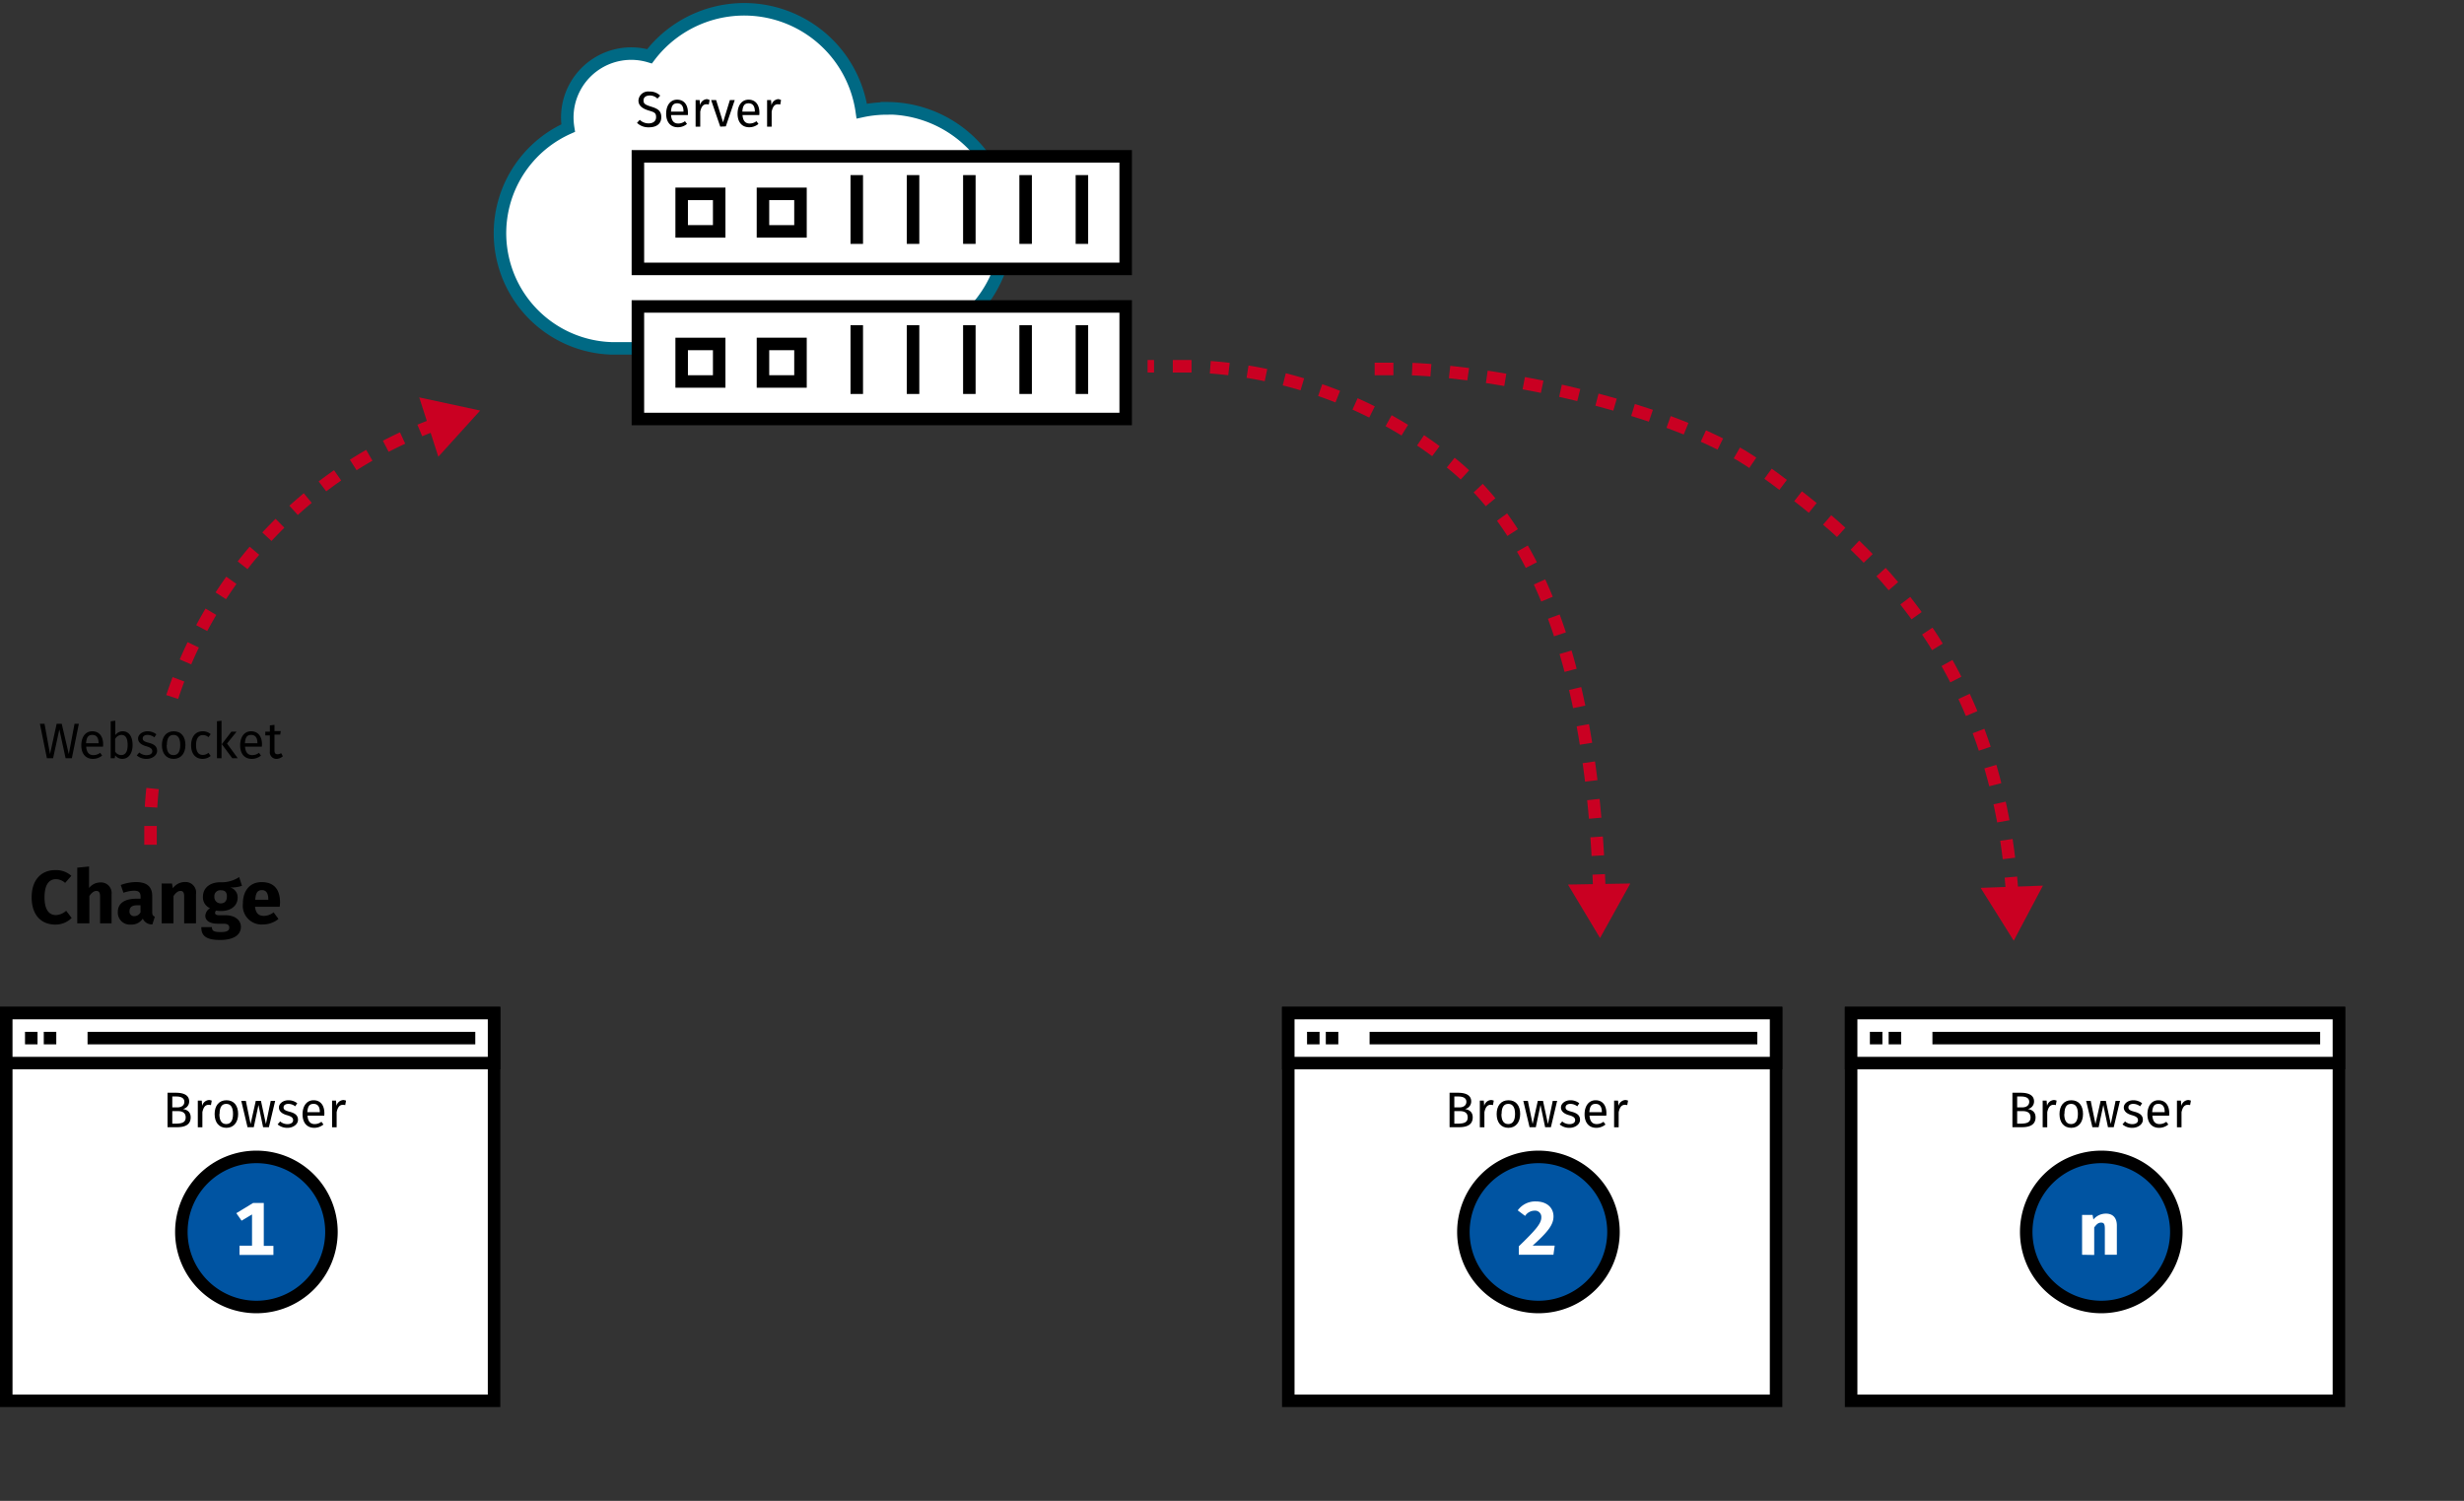 <svg xmlns="http://www.w3.org/2000/svg" xmlns:xlink="http://www.w3.org/1999/xlink" viewBox="0 0 394 240"><rect x="0" y="0" width="394" height="240" fill="#333333" stroke="none"/><defs><style>.cls-1,.cls-3,.cls-5,.cls-8{fill:none;}.cls-2,.cls-4{fill:#fff;}.cls-3{stroke:#006984;}.cls-3,.cls-4,.cls-5,.cls-8{stroke-miterlimit:10;stroke-width:2px;}.cls-4,.cls-5{stroke:#000;}.cls-6{fill:#0054a2;}.cls-7{clip-path:url(#clip-path);}.cls-8{stroke:#ca0022;stroke-dasharray:3 3;}.cls-9{fill:#ca0022;}</style><clipPath id="clip-path"><path class="cls-1" d="M9,58v80H80V58Zm17,67c-4.42,0-8-2.69-8-6s3.58-6,8-6,8,2.69,8,6S30.42,125,26,125Z"/></clipPath></defs><g id="Layer_2" data-name="Layer 2"><path class="cls-2" d="M141.8,17.34a19.14,19.14,0,0,0-4,.43A19,19,0,0,0,103.86,9a10.22,10.22,0,0,0-13.15,9.83,11.24,11.24,0,0,0,.14,1.65A18.42,18.42,0,0,0,97.9,55.71v0h43.9a19.2,19.2,0,0,0,0-38.4Z"/><path class="cls-3" d="M141.8,17.34a19.14,19.14,0,0,0-4,.43A19,19,0,0,0,103.86,9a10.22,10.22,0,0,0-13.15,9.83,11.24,11.24,0,0,0,.14,1.65A18.42,18.42,0,0,0,97.9,55.71v0h43.9a19.2,19.2,0,0,0,0-38.4Z"/><rect class="cls-2" x="1" y="162" width="78" height="62"/><path d="M78,163v60H2V163H78m2-2H0v64H80V161Z"/><rect class="cls-2" x="1" y="162" width="78" height="8"/><path d="M78,163v6H2v-6H78m2-2H0v10H80V161Z"/><line class="cls-4" x1="14" y1="166" x2="76" y2="166"/><rect x="4" y="165" width="2" height="2"/><rect x="7" y="165" width="2" height="2"/><rect class="cls-2" x="206" y="162" width="78" height="62"/><path d="M283,163v60H207V163h76m2-2H205v64h80V161Z"/><rect class="cls-2" x="206" y="162" width="78" height="8"/><path d="M283,163v6H207v-6h76m2-2H205v10h80V161Z"/><line class="cls-4" x1="219" y1="166" x2="281" y2="166"/><rect x="209" y="165" width="2" height="2"/><rect x="212" y="165" width="2" height="2"/><rect class="cls-2" x="296" y="162" width="78" height="62"/><path d="M373,163v60H297V163h76m2-2H295v64h80V161Z"/><rect class="cls-2" x="296" y="162" width="78" height="8"/><path d="M373,163v6H297v-6h76m2-2H295v10h80V161Z"/><line class="cls-4" x1="309" y1="166" x2="371" y2="166"/><rect x="299" y="165" width="2" height="2"/><rect x="302" y="165" width="2" height="2"/></g><g id="Layer_1" data-name="Layer 1"><rect class="cls-2" x="102" y="49" width="78" height="18"/><path d="M179,50V66H103V50h76m2-2H101V68h80V48Z"/><path d="M114,56v4h-4V56h4m2-2h-8v8h8V54Z"/><path d="M127,56v4h-4V56h4m2-2h-8v8h8V54Z"/><line class="cls-5" x1="155" y1="52" x2="155" y2="63"/><line class="cls-5" x1="137" y1="52" x2="137" y2="63"/><line class="cls-5" x1="146" y1="52" x2="146" y2="63"/><line class="cls-5" x1="173" y1="52" x2="173" y2="63"/><line class="cls-5" x1="164" y1="52" x2="164" y2="63"/><rect class="cls-2" x="102" y="25" width="78" height="18"/><path d="M179,26V42H103V26h76m2-2H101V44h80V24Z"/><path d="M114,32v4h-4V32h4m2-2h-8v8h8V30Z"/><path d="M127,32v4h-4V32h4m2-2h-8v8h8V30Z"/><line class="cls-5" x1="155" y1="28" x2="155" y2="39"/><line class="cls-5" x1="137" y1="28" x2="137" y2="39"/><line class="cls-5" x1="146" y1="28" x2="146" y2="39"/><line class="cls-5" x1="173" y1="28" x2="173" y2="39"/><line class="cls-5" x1="164" y1="28" x2="164" y2="39"/><path d="M11.41,140.05l-1,1.14a2.15,2.15,0,0,0-1.49-.6c-1.05,0-1.8.85-1.8,2.89s.74,2.85,1.84,2.85a2.59,2.59,0,0,0,1.62-.69l.88,1.15a3.64,3.64,0,0,1-2.6,1.06c-2.28,0-3.8-1.53-3.8-4.37s1.61-4.34,3.74-4.34A3.67,3.67,0,0,1,11.41,140.05Z"/><path d="M17.84,143v4.65H16v-4.33c0-.67-.24-.85-.6-.85s-.77.3-1.11.82v4.36H12.35v-8.9l1.89-.19V142a2.32,2.32,0,0,1,1.84-.89A1.69,1.69,0,0,1,17.84,143Z"/><path d="M24.76,146.58l-.39,1.24a1.6,1.6,0,0,1-1.54-.92,2.14,2.14,0,0,1-1.91.95,1.92,1.92,0,0,1-2.08-2c0-1.39,1.06-2.14,3-2.14h.64v-.28c0-.75-.3-1-1.08-1a5.87,5.87,0,0,0-1.66.33l-.43-1.24a7.18,7.18,0,0,1,2.39-.47c1.85,0,2.64.78,2.64,2.25v2.47C24.33,146.3,24.46,146.48,24.76,146.58Zm-2.29-.69v-1.13H22c-.87,0-1.29.3-1.29.94a.71.71,0,0,0,.75.8A1.12,1.12,0,0,0,22.47,145.89Z"/><path d="M31.34,143v4.65H29.45v-4.33c0-.67-.23-.85-.6-.85s-.77.3-1.11.83v4.35H25.85v-6.37H27.5l.14.76a2.4,2.4,0,0,1,1.94-1A1.69,1.69,0,0,1,31.34,143Z"/><path d="M36.8,141.91a1.64,1.64,0,0,1,1.2,1.64c0,1.23-1,2.13-2.67,2.13a3.45,3.45,0,0,1-.74-.07.41.41,0,0,0-.2.36c0,.19.09.39.7.39h1c1.48,0,2.43.78,2.43,1.84,0,1.31-1.15,2.11-3.33,2.11-2.41,0-3-.79-3-2.05h1.7c0,.55.24.79,1.39.79s1.38-.31,1.38-.72-.27-.62-.91-.62h-.92c-1.39,0-2-.57-2-1.26a1.51,1.51,0,0,1,.76-1.22,1.87,1.87,0,0,1-1.14-1.82c0-1.44,1.13-2.33,2.79-2.33a5,5,0,0,0,3-.83l.45,1.4A5,5,0,0,1,36.8,141.91Zm-2.52,1.47a1,1,0,0,0,1,1.08c.63,0,1-.37,1-1.1s-.32-1-1-1A.93.93,0,0,0,34.28,143.38Z"/><path d="M44.72,145H40.78c.13,1.14.67,1.46,1.45,1.46a2.55,2.55,0,0,0,1.52-.57l.78,1.06a3.94,3.94,0,0,1-2.48.88,3,3,0,0,1-3.21-3.35c0-1.91,1-3.42,3-3.42s2.94,1.2,2.94,3.26A5.07,5.07,0,0,1,44.72,145ZM42.9,143.8c0-.86-.28-1.46-1-1.46s-1,.41-1.09,1.54H42.9Z"/><path d="M30.49,178.68c0,1.17-.9,1.57-2.18,1.57H26.79v-5.51H28.1c1.35,0,2.15.43,2.15,1.39a1.22,1.22,0,0,1-1,1.21C29.86,177.45,30.49,177.75,30.49,178.68Zm-2.94-1.6h.83c.62,0,1.1-.31,1.1-.89s-.49-.85-1.3-.85h-.63Zm2.14,1.6c0-.77-.57-1-1.23-1h-.91v2h.76C29.11,179.64,29.69,179.48,29.69,178.68Z"/><path d="M33.86,176l-.13.72a1.44,1.44,0,0,0-.37-.05c-.53,0-.83.38-1,1.18v2.41h-.73V176h.63l.07.85a1.2,1.2,0,0,1,1.13-.95A1.92,1.92,0,0,1,33.86,176Z"/><path d="M38.08,178.14c0,1.3-.69,2.21-1.88,2.21s-1.88-.87-1.88-2.2.69-2.21,1.89-2.21S38.08,176.8,38.08,178.14Zm-3,0c0,1.09.39,1.61,1.09,1.61s1.09-.52,1.09-1.62-.39-1.61-1.08-1.61S35.11,177,35.11,178.15Z"/><path d="M42.07,180.25l-.74-3.55-.75,3.55h-1l-1-4.21h.73l.76,3.7.83-3.7h.83l.79,3.7.77-3.7H44l-1,4.21Z"/><path d="M47.53,176.42l-.32.49a1.82,1.82,0,0,0-1.09-.39c-.48,0-.78.22-.78.56s.23.5.91.68c.88.22,1.4.57,1.4,1.31s-.81,1.28-1.67,1.28a2.34,2.34,0,0,1-1.59-.55l.41-.47a1.77,1.77,0,0,0,1.17.43c.55,0,.9-.25.9-.62s-.21-.6-1-.82-1.27-.63-1.27-1.23.64-1.15,1.52-1.15A2.26,2.26,0,0,1,47.53,176.42Z"/><path d="M51.85,178.4H49.17c.07,1,.53,1.35,1.13,1.35a1.76,1.76,0,0,0,1.1-.37l.32.44a2.3,2.3,0,0,1-1.47.53c-1.18,0-1.87-.83-1.87-2.16s.67-2.25,1.76-2.25,1.73.79,1.73,2.08C51.87,178.16,51.86,178.3,51.85,178.4Zm-.71-.6c0-.82-.33-1.28-1-1.28s-.93.4-1,1.33h2Z"/><path d="M55.33,176l-.13.72a1.44,1.44,0,0,0-.37-.05c-.53,0-.83.38-1,1.18v2.41h-.73V176h.63l.07.85a1.21,1.21,0,0,1,1.13-.95A1.84,1.84,0,0,1,55.33,176Z"/><path d="M105.57,15.29l-.44.48a1.73,1.73,0,0,0-1.23-.5c-.56,0-1,.26-1,.78s.22.69,1.21,1,1.63.62,1.63,1.68-.73,1.63-2,1.63a2.62,2.62,0,0,1-1.88-.71l.44-.49a2,2,0,0,0,1.43.57c.65,0,1.18-.32,1.18-1s-.26-.78-1.19-1.06-1.63-.74-1.63-1.59a1.54,1.54,0,0,1,1.73-1.44A2.33,2.33,0,0,1,105.57,15.29Z"/><path d="M110,18.4H107.3c.08,1,.53,1.35,1.14,1.35a1.73,1.73,0,0,0,1.09-.37l.32.44a2.26,2.26,0,0,1-1.47.53c-1.17,0-1.86-.83-1.86-2.16s.66-2.25,1.75-2.25S110,16.73,110,18C110,18.16,110,18.3,110,18.4Zm-.71-.6c0-.82-.33-1.28-1-1.28s-.93.4-1,1.33h2Z"/><path d="M113.47,16l-.14.72a1.3,1.3,0,0,0-.36-.05c-.53,0-.83.38-1,1.18v2.41h-.74V16h.64l.07.85a1.19,1.19,0,0,1,1.12-1A1.93,1.93,0,0,1,113.47,16Z"/><path d="M115.17,20.25,113.71,16h.8l1.11,3.56L116.71,16h.78l-1.43,4.21Z"/><path d="M121.41,18.4h-2.68c.07,1,.53,1.35,1.13,1.35a1.76,1.76,0,0,0,1.1-.37l.32.44a2.3,2.3,0,0,1-1.47.53c-1.18,0-1.87-.83-1.87-2.16s.67-2.25,1.76-2.25,1.73.79,1.73,2.08C121.43,18.16,121.42,18.3,121.41,18.4Zm-.71-.6c0-.82-.33-1.28-1-1.28s-.93.4-1,1.33h2Z"/><path d="M124.89,16l-.13.72a1.44,1.44,0,0,0-.37-.05c-.53,0-.83.38-1,1.18v2.41h-.73V16h.63l.07.85a1.21,1.21,0,0,1,1.13-1A1.84,1.84,0,0,1,124.89,16Z"/><path d="M10.49,121.25l-1-4.61-1,4.61H7.5l-1.12-5.51h.74L8,120.59l1.06-4.85h.81L11,120.59l.92-4.85h.69l-1.12,5.51Z"/><path d="M16.47,119.4H13.78c.08,1,.53,1.35,1.14,1.35a1.76,1.76,0,0,0,1.1-.37l.31.44a2.26,2.26,0,0,1-1.47.53c-1.17,0-1.86-.83-1.86-2.16s.66-2.25,1.75-2.25,1.74.79,1.74,2.08C16.49,119.16,16.48,119.3,16.47,119.4Zm-.71-.6c0-.82-.33-1.28-1-1.28s-.93.4-1,1.33h2Z"/><path d="M21.2,119.14c0,1.32-.63,2.21-1.66,2.21a1.42,1.42,0,0,1-1.12-.56l-.07.46H17.7v-5.91l.74-.09v2.31a1.42,1.42,0,0,1,1.19-.62C20.58,116.94,21.2,117.73,21.2,119.14Zm-.79,0c0-1.2-.4-1.62-1-1.62a1.2,1.2,0,0,0-1,.66v2a1.14,1.14,0,0,0,.93.56C20,120.76,20.41,120.29,20.41,119.14Z"/><path d="M25,117.42l-.32.49a1.8,1.8,0,0,0-1.09-.39c-.48,0-.77.22-.77.56s.22.5.9.68c.89.22,1.4.57,1.4,1.31s-.81,1.28-1.66,1.28a2.32,2.32,0,0,1-1.59-.55l.4-.47a1.79,1.79,0,0,0,1.17.43c.55,0,.91-.25.91-.62s-.21-.6-1-.82-1.27-.63-1.27-1.23.65-1.15,1.52-1.15A2.26,2.26,0,0,1,25,117.42Z"/><path d="M29.65,119.14c0,1.3-.69,2.21-1.88,2.21s-1.88-.87-1.88-2.2.69-2.21,1.89-2.21S29.65,117.8,29.65,119.14Zm-3,0c0,1.09.38,1.61,1.09,1.61s1.08-.52,1.08-1.62-.38-1.61-1.07-1.61S26.68,118,26.68,119.15Z"/><path d="M33.69,117.4l-.36.48a1.32,1.32,0,0,0-.9-.33c-.66,0-1.08.52-1.08,1.61s.42,1.56,1.08,1.56a1.37,1.37,0,0,0,.9-.34l.36.5a2,2,0,0,1-1.29.47c-1.14,0-1.84-.81-1.84-2.17s.7-2.24,1.84-2.24A1.88,1.88,0,0,1,33.69,117.4Z"/><path d="M34.69,121.25v-5.91l.73-.09v6Zm3.33,0h-.88L35.47,119,37,117h.83L36.3,118.9Z"/><path d="M41.87,119.4H39.18c.08,1,.53,1.35,1.14,1.35a1.73,1.73,0,0,0,1.09-.37l.32.44a2.26,2.26,0,0,1-1.47.53c-1.17,0-1.86-.83-1.86-2.16s.66-2.25,1.75-2.25,1.74.79,1.74,2.08C41.89,119.16,41.88,119.3,41.87,119.4Zm-.71-.6c0-.82-.33-1.28-1-1.28s-.93.4-1,1.33h2Z"/><path d="M44.29,121.35a1.06,1.06,0,0,1-1.14-1.2V117.6h-.73V117h.73v-1l.74-.09v1h1l-.08.56h-.92v2.52c0,.42.13.62.5.62a1.08,1.08,0,0,0,.56-.18l.28.5A1.61,1.61,0,0,1,44.29,121.35Z"/><circle class="cls-6" cx="41" cy="197" r="12"/><path d="M41,186a11,11,0,1,1-11,11,11,11,0,0,1,11-11m0-2a13,13,0,1,0,13,13,13,13,0,0,0-13-13Z"/><path class="cls-2" d="M38.3,199.2h2v-5l-1.67,1L37.79,194l2.68-1.63h1.71v6.86h1.54v1.45H38.3Z"/><path d="M235.49,178.68c0,1.17-.9,1.57-2.18,1.57h-1.52v-5.51h1.31c1.35,0,2.15.43,2.15,1.39a1.22,1.22,0,0,1-1,1.21C234.86,177.45,235.49,177.75,235.49,178.68Zm-2.94-1.6h.83c.62,0,1.1-.31,1.1-.89s-.49-.85-1.3-.85h-.63Zm2.14,1.6c0-.77-.57-1-1.23-1h-.91v2h.76C234.11,179.64,234.69,179.48,234.69,178.68Z"/><path d="M238.86,176l-.13.72a1.44,1.44,0,0,0-.37-.05c-.53,0-.83.38-1,1.18v2.41h-.73V176h.63l.07.85a1.2,1.2,0,0,1,1.13-.95A1.92,1.92,0,0,1,238.86,176Z"/><path d="M243.08,178.14c0,1.3-.69,2.21-1.88,2.21s-1.88-.87-1.88-2.2.69-2.21,1.89-2.21S243.08,176.8,243.08,178.14Zm-3,0c0,1.09.39,1.61,1.09,1.61s1.09-.52,1.09-1.62-.39-1.61-1.08-1.61S240.11,177,240.11,178.15Z"/><path d="M247.07,180.25l-.74-3.55-.75,3.55h-1l-1-4.21h.73l.76,3.7.83-3.7h.83l.79,3.7.77-3.7h.7l-1,4.21Z"/><path d="M252.53,176.42l-.32.49a1.82,1.82,0,0,0-1.09-.39c-.48,0-.78.22-.78.56s.23.5.91.68c.88.22,1.4.57,1.4,1.31s-.81,1.28-1.67,1.28a2.34,2.34,0,0,1-1.59-.55l.41-.47a1.77,1.77,0,0,0,1.17.43c.55,0,.9-.25.9-.62s-.21-.6-1-.82-1.27-.63-1.27-1.23.64-1.15,1.52-1.15A2.26,2.26,0,0,1,252.53,176.42Z"/><path d="M256.85,178.4h-2.68c.07,1,.53,1.35,1.13,1.35a1.76,1.76,0,0,0,1.1-.37l.32.44a2.3,2.3,0,0,1-1.47.53c-1.18,0-1.87-.83-1.87-2.16s.67-2.25,1.76-2.25,1.73.79,1.73,2.08C256.87,178.16,256.86,178.3,256.85,178.4Zm-.71-.6c0-.82-.33-1.28-1-1.28s-.93.4-1,1.33h2Z"/><path d="M260.33,176l-.13.72a1.44,1.44,0,0,0-.37-.05c-.53,0-.83.38-1,1.18v2.41h-.73V176h.63l.07.85a1.21,1.21,0,0,1,1.13-.95A1.84,1.84,0,0,1,260.33,176Z"/><circle class="cls-6" cx="246" cy="197" r="12"/><path d="M246,186a11,11,0,1,1-11,11,11,11,0,0,1,11-11m0-2a13,13,0,1,0,13,13,13,13,0,0,0-13-13Z"/><path class="cls-2" d="M245.07,199.19h3.53l-.2,1.46h-5.54V199.3c2.72-2.64,3.6-3.64,3.6-4.62a1,1,0,0,0-1.11-1.08,1.81,1.81,0,0,0-1.48.84l-1.18-.89a3.44,3.44,0,0,1,2.87-1.43c1.88,0,2.85,1.09,2.85,2.39S247.59,196.93,245.07,199.19Z"/><path d="M325.49,178.68c0,1.17-.9,1.57-2.18,1.57h-1.52v-5.51h1.31c1.35,0,2.15.43,2.15,1.39a1.22,1.22,0,0,1-1,1.21C324.86,177.45,325.49,177.75,325.49,178.68Zm-2.94-1.6h.83c.62,0,1.1-.31,1.1-.89s-.49-.85-1.3-.85h-.63Zm2.14,1.6c0-.77-.57-1-1.23-1h-.91v2h.76C324.11,179.64,324.69,179.48,324.69,178.68Z"/><path d="M328.86,176l-.13.72a1.44,1.44,0,0,0-.37-.05c-.53,0-.83.38-1,1.18v2.41h-.73V176h.63l.07.85a1.2,1.2,0,0,1,1.13-.95A1.92,1.92,0,0,1,328.86,176Z"/><path d="M333.08,178.14c0,1.3-.69,2.21-1.88,2.21s-1.88-.87-1.88-2.2.69-2.21,1.89-2.21S333.08,176.8,333.08,178.14Zm-3,0c0,1.09.39,1.61,1.09,1.61s1.09-.52,1.09-1.62-.39-1.61-1.08-1.61S330.11,177,330.11,178.15Z"/><path d="M337.07,180.25l-.74-3.55-.75,3.55h-1l-1-4.21h.73l.76,3.7.83-3.7h.83l.79,3.7.77-3.7h.7l-1,4.21Z"/><path d="M342.53,176.42l-.32.49a1.82,1.82,0,0,0-1.09-.39c-.48,0-.78.22-.78.56s.23.5.91.68c.88.22,1.4.57,1.4,1.31s-.81,1.28-1.67,1.28a2.34,2.34,0,0,1-1.59-.55l.41-.47a1.77,1.77,0,0,0,1.17.43c.55,0,.9-.25.9-.62s-.21-.6-1-.82-1.27-.63-1.27-1.23.64-1.15,1.52-1.15A2.26,2.26,0,0,1,342.53,176.42Z"/><path d="M346.85,178.4h-2.68c.07,1,.53,1.35,1.13,1.35a1.76,1.76,0,0,0,1.1-.37l.32.44a2.3,2.3,0,0,1-1.47.53c-1.18,0-1.87-.83-1.87-2.16s.67-2.25,1.76-2.25,1.73.79,1.73,2.08C346.87,178.16,346.86,178.3,346.85,178.4Zm-.71-.6c0-.82-.33-1.28-1-1.28s-.93.4-1,1.33h2Z"/><path d="M350.33,176l-.13.72a1.44,1.44,0,0,0-.37-.05c-.53,0-.83.38-1,1.18v2.41h-.73V176h.63l.07.85a1.21,1.21,0,0,1,1.13-.95A1.84,1.84,0,0,1,350.33,176Z"/><circle class="cls-6" cx="336" cy="197" r="12"/><path d="M336,186a11,11,0,1,1-11,11,11,11,0,0,1,11-11m0-2a13,13,0,1,0,13,13,13,13,0,0,0-13-13Z"/><path class="cls-2" d="M332.93,200.65v-6.37h1.68l.13.73a2.6,2.6,0,0,1,2-.94c1.13,0,1.75.69,1.75,1.9v4.68h-1.92v-4.14c0-.76-.13-1-.6-1s-.74.29-1.1.77v4.4Z"/><g class="cls-7"><path class="cls-8" d="M69.92,67.75a69.8,69.8,0,0,0-45.85,63V138"/><polygon class="cls-9" points="67.04 63.55 76.78 65.65 70.09 73.04 67.04 63.55"/></g><path class="cls-8" d="M255.75,142.82c-1.16-40.09-12.11-59.39-23.65-68.74a69.51,69.51,0,0,0-41.32-15.51H183.5"/><polygon class="cls-9" points="260.69 141.28 255.85 150 250.72 141.45 260.69 141.28"/><path class="cls-8" d="M321.78,143.25c-2.49-39.93-25.66-57.88-40.78-68.74-12.76-9.16-41.14-15-55.72-15.51H218"/><polygon class="cls-9" points="326.67 141.62 322 150.43 316.71 141.98 326.67 141.62"/></g></svg>
